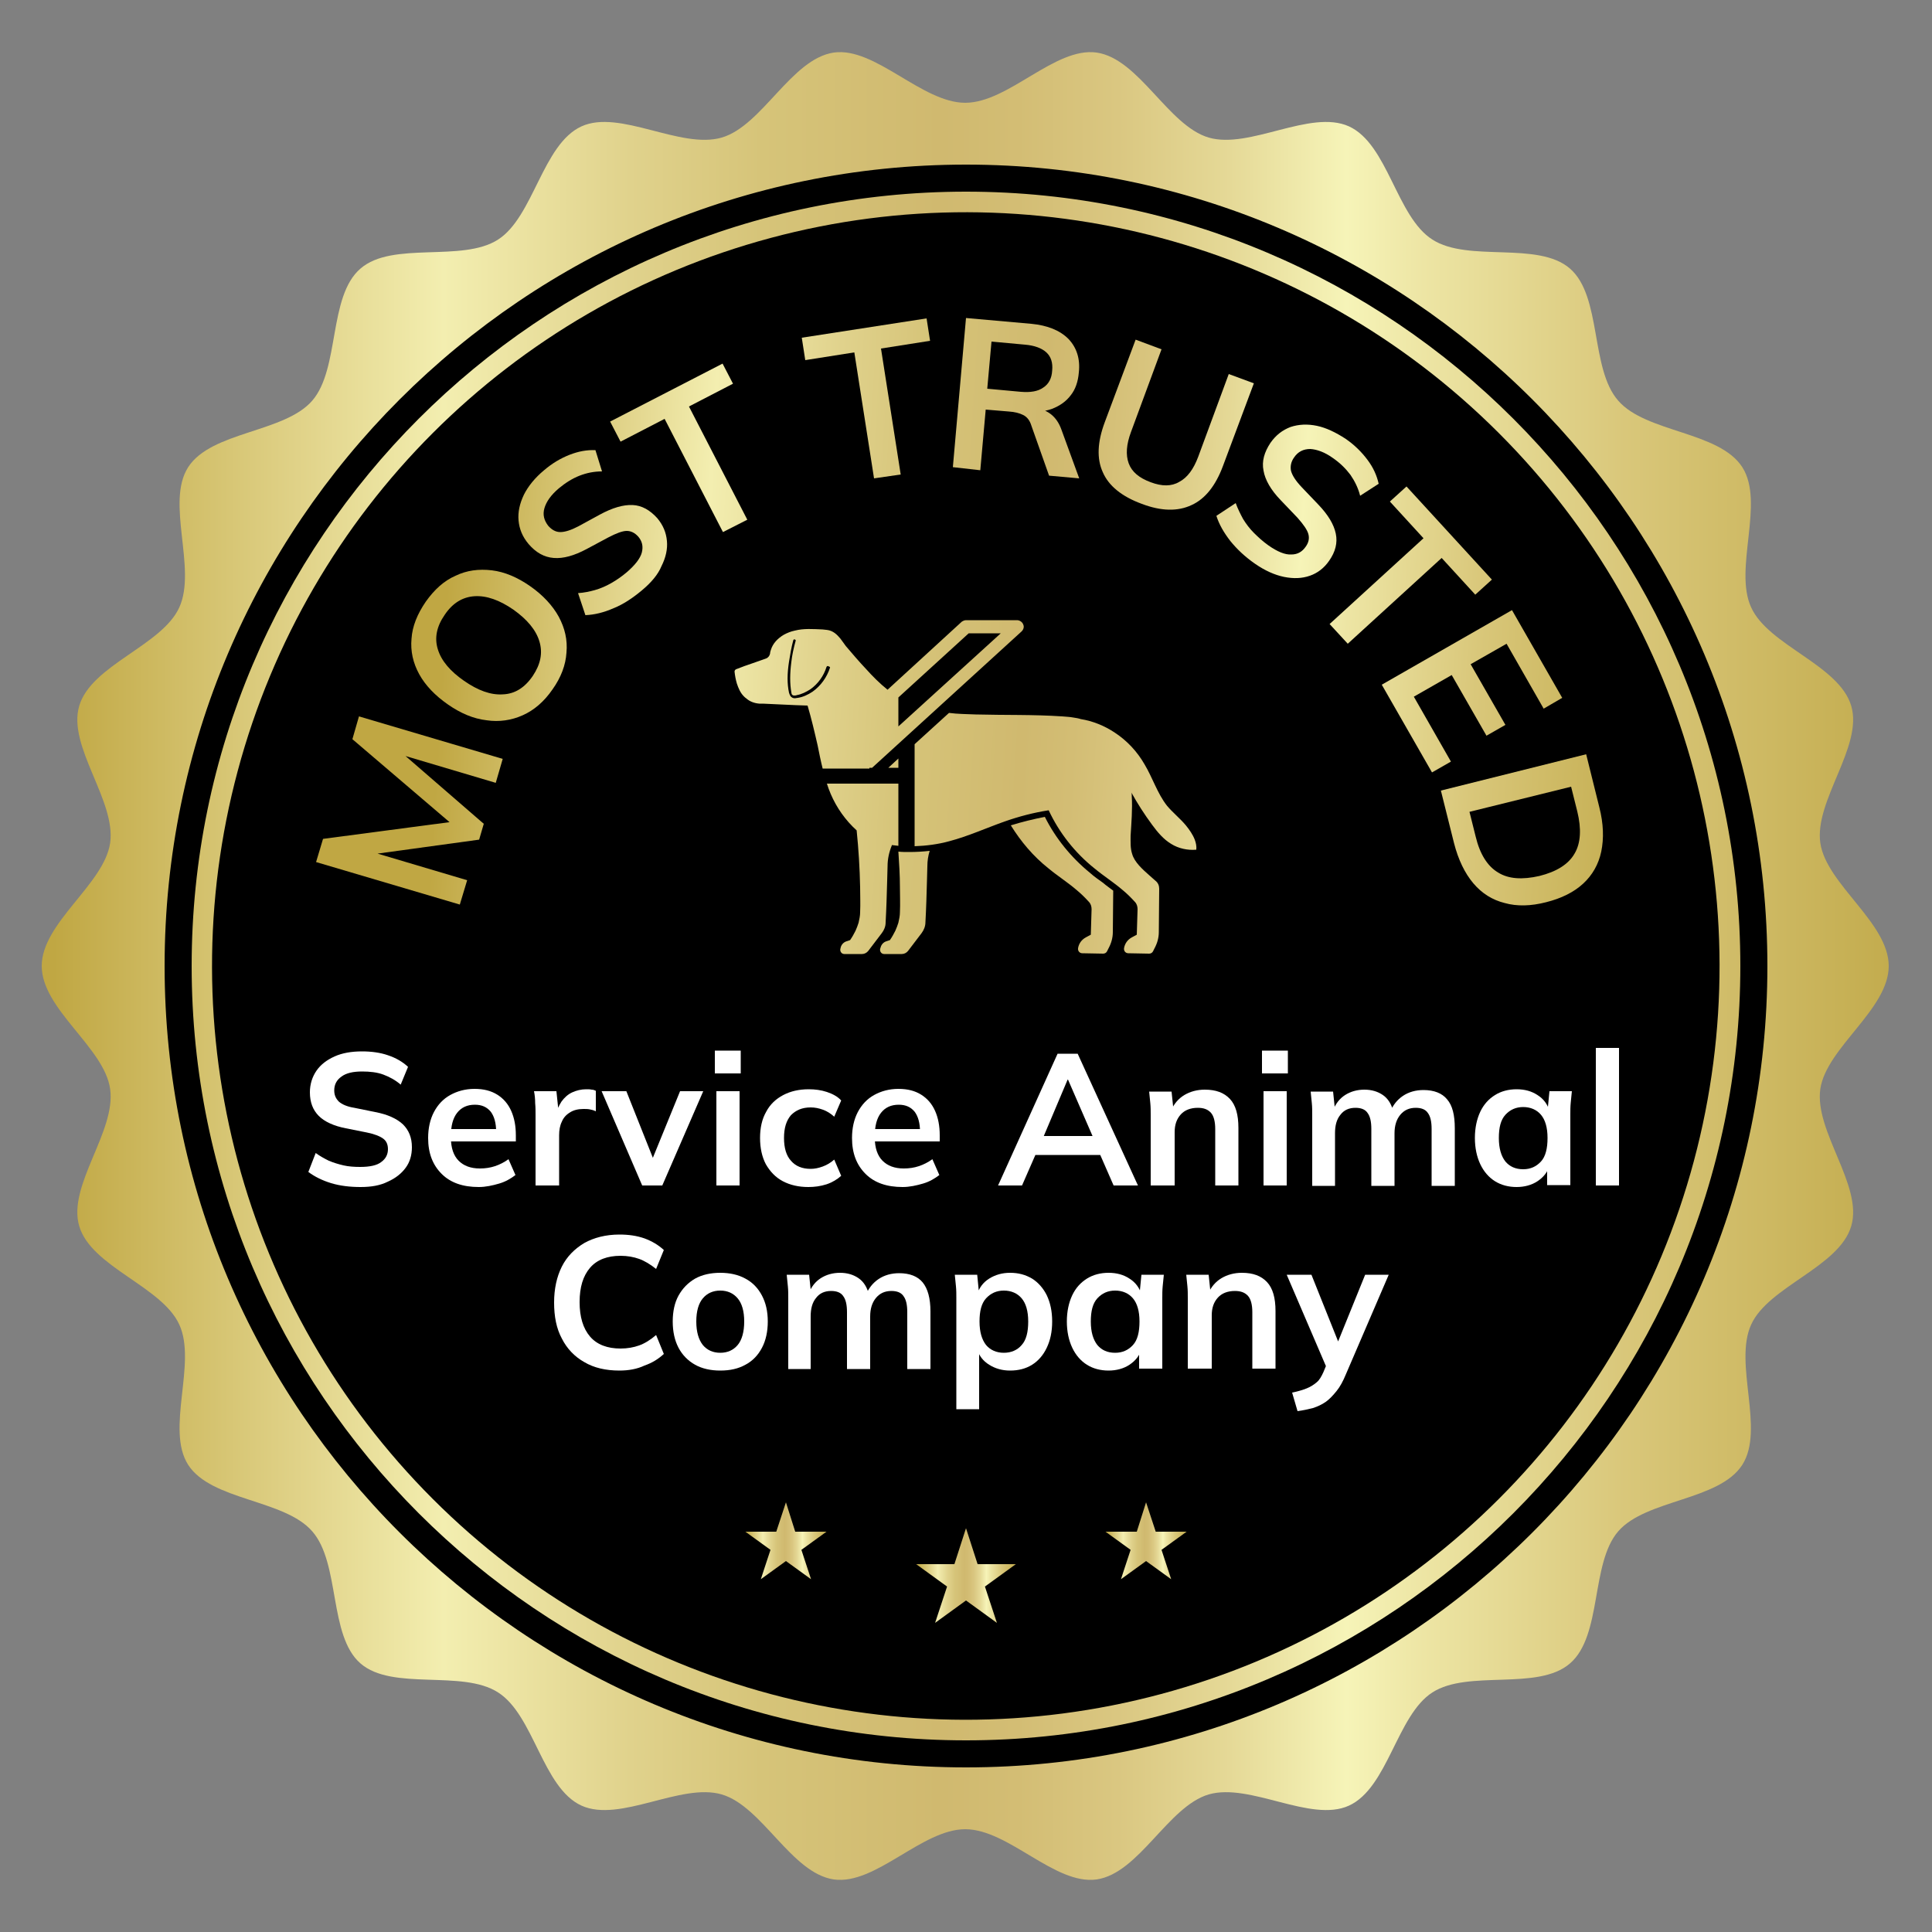 <?xml version="1.0" encoding="utf-8"?>
<!-- Generator: Adobe Illustrator 26.1.0, SVG Export Plug-In . SVG Version: 6.00 Build 0)  -->
<svg version="1.1" id="Layer_1" xmlns="http://www.w3.org/2000/svg" xmlns:xlink="http://www.w3.org/1999/xlink" x="0px" y="0px"
	 viewBox="0 0 500 500" style="enable-background:new 0 0 500 500;" xml:space="preserve">
<rect x="0" y="0" width="500" height="500" fill="#808080" stroke="none"/>
<g>
	<g>
		<linearGradient id="SVGID_1_" gradientUnits="userSpaceOnUse" x1="11.17" y1="250" x2="488.83" y2="250">
			<stop  offset="5.714290e-03" style="stop-color:#C0A743"/>
			<stop  offset="0.138" style="stop-color:#E0D288"/>
			<stop  offset="0.217" style="stop-color:#F3EEB0"/>
			<stop  offset="0.318" style="stop-color:#E0D28C"/>
			<stop  offset="0.389" style="stop-color:#D6C479"/>
			<stop  offset="0.486" style="stop-color:#D0B96F"/>
			<stop  offset="0.528" style="stop-color:#D3BD74"/>
			<stop  offset="0.582" style="stop-color:#DAC781"/>
			<stop  offset="0.643" style="stop-color:#E5D997"/>
			<stop  offset="0.706" style="stop-color:#F6F4B8"/>
			<stop  offset="0.748" style="stop-color:#EDE5A4"/>
			<stop  offset="0.857" style="stop-color:#D9C77A"/>
			<stop  offset="1" style="stop-color:#C3AC4E"/>
		</linearGradient>
		<path style="fill:url(#SVGID_1_);" d="M488.8,250c0,11.2-16.1,21.1-17.7,31.8c-1.6,11,11.1,25,8,35.5
			c-3.1,10.6-21.4,15.6-25.9,25.5c-4.6,10.1,3.6,27.1-2.3,36.3c-6,9.3-24.9,8.9-32.1,17.2c-7.2,8.3-4.1,27-12.5,34.2
			c-8.3,7.2-26.3,1.5-35.6,7.5c-9.2,5.9-11.5,24.7-21.6,29.3c-9.9,4.5-25.6-6-36.3-2.9c-10.5,3.1-18,20.4-29,22
			c-10.8,1.5-22.8-13-34-13c-11.2,0-23.2,14.5-34,13c-11-1.6-18.5-18.9-29-22c-10.6-3.1-26.3,7.4-36.3,2.9
			c-10.1-4.6-12.3-23.4-21.6-29.3c-9.3-6-27.3-0.3-35.6-7.5c-8.3-7.2-5.2-25.9-12.5-34.2c-7.2-8.3-26.1-7.9-32.1-17.2
			c-5.9-9.2,2.3-26.3-2.3-36.3c-4.5-9.9-22.8-14.9-25.9-25.5c-3.1-10.5,9.6-24.5,8-35.5c-1.5-10.7-17.7-20.6-17.7-31.8
			c0-11.2,16.1-21.1,17.7-31.8c1.6-11-11.1-25-8-35.5c3.1-10.6,21.4-15.6,25.9-25.5c4.6-10.1-3.6-27.1,2.3-36.3
			c6-9.3,24.9-8.9,32.1-17.2c7.2-8.3,4.1-27,12.5-34.2c8.3-7.2,26.3-1.5,35.6-7.5c9.2-5.9,11.5-24.7,21.6-29.3
			c9.9-4.5,25.6,6,36.3,2.9c10.5-3.1,18-20.4,29-22c10.7-1.5,22.8,13,34,13c11.2,0,23.2-14.5,34-13c11,1.6,18.5,18.9,29,22
			c10.6,3.1,26.3-7.4,36.3-2.9c10.1,4.6,12.3,23.4,21.6,29.3c9.3,6,27.3,0.3,35.6,7.5c8.3,7.2,5.2,25.9,12.5,34.2
			c7.2,8.3,26.1,7.9,32.1,17.2c5.9,9.2-2.3,26.3,2.3,36.3c4.5,9.9,22.8,14.9,25.9,25.5c3.1,10.5-9.6,24.5-8,35.5
			C472.7,228.9,488.8,238.8,488.8,250z"/>
	</g>
	<ellipse transform="matrix(0.707 -0.707 0.707 0.707 -103.554 250)" cx="250" cy="250" rx="195.1" ry="195.1"/>
</g>
<g>
	
		<linearGradient id="SVGID_00000014599830343218329900000007412450320232428160_" gradientUnits="userSpaceOnUse" x1="110.356" y1="210.048" x2="423.932" y2="229.23">
		<stop  offset="5.714290e-03" style="stop-color:#C0A743"/>
		<stop  offset="0.138" style="stop-color:#E0D288"/>
		<stop  offset="0.217" style="stop-color:#F3EEB0"/>
		<stop  offset="0.318" style="stop-color:#E0D28C"/>
		<stop  offset="0.389" style="stop-color:#D6C479"/>
		<stop  offset="0.486" style="stop-color:#D0B96F"/>
		<stop  offset="0.528" style="stop-color:#D3BD74"/>
		<stop  offset="0.582" style="stop-color:#DAC781"/>
		<stop  offset="0.643" style="stop-color:#E5D997"/>
		<stop  offset="0.706" style="stop-color:#F6F4B8"/>
		<stop  offset="0.748" style="stop-color:#EDE5A4"/>
		<stop  offset="0.857" style="stop-color:#D9C77A"/>
		<stop  offset="1" style="stop-color:#C3AC4E"/>
	</linearGradient>
	<path style="fill:url(#SVGID_00000014599830343218329900000007412450320232428160_);" d="M119,234.1l-37.2-11l1.8-6l34.8-4.6
		l-0.5,1.6l-26.7-22.8l1.7-5.9l37.2,11l-1.8,6.2l-27.6-8.2l0.6-1.9l23.9,20.7l-1.2,4.1l-31.3,4.3l0.6-2l27.6,8.2L119,234.1z"/>
	
		<linearGradient id="SVGID_00000025420765887949277030000005852782747546500240_" gradientUnits="userSpaceOnUse" x1="113.041" y1="166.167" x2="426.616" y2="185.348">
		<stop  offset="5.714290e-03" style="stop-color:#C0A743"/>
		<stop  offset="0.138" style="stop-color:#E0D288"/>
		<stop  offset="0.217" style="stop-color:#F3EEB0"/>
		<stop  offset="0.318" style="stop-color:#E0D28C"/>
		<stop  offset="0.389" style="stop-color:#D6C479"/>
		<stop  offset="0.486" style="stop-color:#D0B96F"/>
		<stop  offset="0.528" style="stop-color:#D3BD74"/>
		<stop  offset="0.582" style="stop-color:#DAC781"/>
		<stop  offset="0.643" style="stop-color:#E5D997"/>
		<stop  offset="0.706" style="stop-color:#F6F4B8"/>
		<stop  offset="0.748" style="stop-color:#EDE5A4"/>
		<stop  offset="0.857" style="stop-color:#D9C77A"/>
		<stop  offset="1" style="stop-color:#C3AC4E"/>
	</linearGradient>
	<path style="fill:url(#SVGID_00000025420765887949277030000005852782747546500240_);" d="M115.9,182.3c-3.3-2.3-5.8-4.9-7.4-7.8
		c-1.6-2.9-2.3-6-2-9.2c0.2-3.2,1.5-6.4,3.7-9.6c2.2-3.1,4.7-5.4,7.7-6.7c2.9-1.4,6-1.8,9.4-1.4c3.3,0.4,6.6,1.8,9.9,4.1
		c3.3,2.3,5.8,5,7.4,7.9c1.6,3,2.3,6,2,9.3c-0.2,3.2-1.4,6.4-3.6,9.5c-2.2,3.2-4.8,5.4-7.7,6.7c-2.9,1.3-6.1,1.8-9.4,1.3
		C122.5,186,119.2,184.6,115.9,182.3z M120.1,176.2c3.6,2.5,6.9,3.7,10,3.5c3.1-0.1,5.7-1.7,7.8-4.8c2-3,2.6-5.9,1.7-8.9
		c-0.9-3-3.2-5.7-6.7-8.2c-3.6-2.5-7-3.7-10.1-3.5c-3.1,0.2-5.7,1.8-7.7,4.8c-2.1,3-2.7,6-1.8,8.9
		C114.2,171,116.5,173.7,120.1,176.2z"/>
	
		<linearGradient id="SVGID_00000160169954508772591990000013212266457103763361_" gradientUnits="userSpaceOnUse" x1="114.907" y1="135.655" x2="428.483" y2="154.836">
		<stop  offset="5.714290e-03" style="stop-color:#C0A743"/>
		<stop  offset="0.138" style="stop-color:#E0D288"/>
		<stop  offset="0.217" style="stop-color:#F3EEB0"/>
		<stop  offset="0.318" style="stop-color:#E0D28C"/>
		<stop  offset="0.389" style="stop-color:#D6C479"/>
		<stop  offset="0.486" style="stop-color:#D0B96F"/>
		<stop  offset="0.528" style="stop-color:#D3BD74"/>
		<stop  offset="0.582" style="stop-color:#DAC781"/>
		<stop  offset="0.643" style="stop-color:#E5D997"/>
		<stop  offset="0.706" style="stop-color:#F6F4B8"/>
		<stop  offset="0.748" style="stop-color:#EDE5A4"/>
		<stop  offset="0.857" style="stop-color:#D9C77A"/>
		<stop  offset="1" style="stop-color:#C3AC4E"/>
	</linearGradient>
	<path style="fill:url(#SVGID_00000160169954508772591990000013212266457103763361_);" d="M166.1,152.8c-2.4,2-4.8,3.6-7.3,4.6
		c-2.5,1.1-4.9,1.7-7.3,1.8l-1.9-5.7c1.5-0.1,3-0.4,4.4-0.8c1.4-0.4,2.8-1,4.2-1.8c1.4-0.8,2.7-1.7,4-2.8c2.2-1.9,3.5-3.6,3.9-5.1
		c0.4-1.6,0.1-2.9-0.9-4.1c-0.9-1-1.9-1.5-3-1.5c-1.1,0-2.7,0.6-4.8,1.7l-5.6,3c-3.2,1.7-6,2.5-8.5,2.3c-2.5-0.2-4.6-1.4-6.5-3.6
		c-1.6-1.9-2.4-3.9-2.6-6.1c-0.2-2.2,0.3-4.4,1.4-6.7c1.1-2.2,2.9-4.4,5.2-6.3c2.1-1.8,4.3-3.1,6.6-4c2.3-0.9,4.5-1.3,6.7-1.2
		l1.7,5.5c-2.1,0-4,0.4-5.8,1.1c-1.8,0.7-3.6,1.8-5.4,3.3c-2,1.7-3.2,3.4-3.7,5.1c-0.5,1.7-0.1,3.2,1,4.6c0.9,1,1.9,1.6,3.1,1.6
		c1.2,0,2.8-0.5,4.7-1.5l5.5-3c3.3-1.8,6.1-2.6,8.5-2.5c2.4,0.1,4.5,1.3,6.4,3.4c1.5,1.8,2.3,3.7,2.5,5.9c0.2,2.1-0.3,4.3-1.4,6.5
		C170.3,148.7,168.5,150.8,166.1,152.8z"/>
	
		<linearGradient id="SVGID_00000111906586826853877940000007367684329814556305_" gradientUnits="userSpaceOnUse" x1="116.378" y1="111.606" x2="429.954" y2="130.787">
		<stop  offset="5.714290e-03" style="stop-color:#C0A743"/>
		<stop  offset="0.138" style="stop-color:#E0D288"/>
		<stop  offset="0.217" style="stop-color:#F3EEB0"/>
		<stop  offset="0.318" style="stop-color:#E0D28C"/>
		<stop  offset="0.389" style="stop-color:#D6C479"/>
		<stop  offset="0.486" style="stop-color:#D0B96F"/>
		<stop  offset="0.528" style="stop-color:#D3BD74"/>
		<stop  offset="0.582" style="stop-color:#DAC781"/>
		<stop  offset="0.643" style="stop-color:#E5D997"/>
		<stop  offset="0.706" style="stop-color:#F6F4B8"/>
		<stop  offset="0.748" style="stop-color:#EDE5A4"/>
		<stop  offset="0.857" style="stop-color:#D9C77A"/>
		<stop  offset="1" style="stop-color:#C3AC4E"/>
	</linearGradient>
	<path style="fill:url(#SVGID_00000111906586826853877940000007367684329814556305_);" d="M187.1,137.7L172,108.4l-11.4,5.9
		l-2.7-5.2l29.1-15l2.7,5.2l-11.4,5.9l15.1,29.3L187.1,137.7z"/>
	
		<linearGradient id="SVGID_00000024689134405139481430000013975474022586538117_" gradientUnits="userSpaceOnUse" x1="117.331" y1="96.029" x2="430.906" y2="115.211">
		<stop  offset="5.714290e-03" style="stop-color:#C0A743"/>
		<stop  offset="0.138" style="stop-color:#E0D288"/>
		<stop  offset="0.217" style="stop-color:#F3EEB0"/>
		<stop  offset="0.318" style="stop-color:#E0D28C"/>
		<stop  offset="0.389" style="stop-color:#D6C479"/>
		<stop  offset="0.486" style="stop-color:#D0B96F"/>
		<stop  offset="0.528" style="stop-color:#D3BD74"/>
		<stop  offset="0.582" style="stop-color:#DAC781"/>
		<stop  offset="0.643" style="stop-color:#E5D997"/>
		<stop  offset="0.706" style="stop-color:#F6F4B8"/>
		<stop  offset="0.748" style="stop-color:#EDE5A4"/>
		<stop  offset="0.857" style="stop-color:#D9C77A"/>
		<stop  offset="1" style="stop-color:#C3AC4E"/>
	</linearGradient>
	<path style="fill:url(#SVGID_00000024689134405139481430000013975474022586538117_);" d="M226.2,123.8l-5.1-32.6l-12.7,2l-0.9-5.8
		l32.3-5l0.9,5.8l-12.7,2l5.1,32.6L226.2,123.8z"/>
	
		<linearGradient id="SVGID_00000128447152586080419090000017082423940290170809_" gradientUnits="userSpaceOnUse" x1="117.456" y1="93.995" x2="431.031" y2="113.177">
		<stop  offset="5.714290e-03" style="stop-color:#C0A743"/>
		<stop  offset="0.138" style="stop-color:#E0D288"/>
		<stop  offset="0.217" style="stop-color:#F3EEB0"/>
		<stop  offset="0.318" style="stop-color:#E0D28C"/>
		<stop  offset="0.389" style="stop-color:#D6C479"/>
		<stop  offset="0.486" style="stop-color:#D0B96F"/>
		<stop  offset="0.528" style="stop-color:#D3BD74"/>
		<stop  offset="0.582" style="stop-color:#DAC781"/>
		<stop  offset="0.643" style="stop-color:#E5D997"/>
		<stop  offset="0.706" style="stop-color:#F6F4B8"/>
		<stop  offset="0.748" style="stop-color:#EDE5A4"/>
		<stop  offset="0.857" style="stop-color:#D9C77A"/>
		<stop  offset="1" style="stop-color:#C3AC4E"/>
	</linearGradient>
	<path style="fill:url(#SVGID_00000128447152586080419090000017082423940290170809_);" d="M246.6,120.9l3.4-38.6l16.9,1.5
		c4.2,0.4,7.4,1.7,9.6,3.9c2.1,2.2,3.1,5.1,2.7,8.7c-0.2,2.4-0.9,4.4-2.1,5.9c-1.2,1.6-2.8,2.7-4.8,3.5c-2,0.7-4.3,1-7,0.7l0.9-1
		l1.9,0.2c1.5,0.1,2.9,0.7,4,1.6c1.1,0.9,2,2.2,2.6,3.9l4.6,12.6l-7.8-0.7l-4.6-13c-0.4-1.3-1.1-2.2-2.1-2.7c-1-0.5-2.2-0.8-3.7-0.9
		l-6-0.5l-1.4,15.7L246.6,120.9z M255.5,100.6l8.7,0.8c2.5,0.2,4.4-0.1,5.8-1.1c1.4-0.9,2.2-2.4,2.3-4.4c0.2-2-0.3-3.6-1.5-4.7
		c-1.2-1.1-3.1-1.8-5.5-2l-8.7-0.8L255.5,100.6z"/>
	
		<linearGradient id="SVGID_00000168810257349843754790000008852844550883470224_" gradientUnits="userSpaceOnUse" x1="117.163" y1="98.785" x2="430.738" y2="117.966">
		<stop  offset="5.714290e-03" style="stop-color:#C0A743"/>
		<stop  offset="0.138" style="stop-color:#E0D288"/>
		<stop  offset="0.217" style="stop-color:#F3EEB0"/>
		<stop  offset="0.318" style="stop-color:#E0D28C"/>
		<stop  offset="0.389" style="stop-color:#D6C479"/>
		<stop  offset="0.486" style="stop-color:#D0B96F"/>
		<stop  offset="0.528" style="stop-color:#D3BD74"/>
		<stop  offset="0.582" style="stop-color:#DAC781"/>
		<stop  offset="0.643" style="stop-color:#E5D997"/>
		<stop  offset="0.706" style="stop-color:#F6F4B8"/>
		<stop  offset="0.748" style="stop-color:#EDE5A4"/>
		<stop  offset="0.857" style="stop-color:#D9C77A"/>
		<stop  offset="1" style="stop-color:#C3AC4E"/>
	</linearGradient>
	<path style="fill:url(#SVGID_00000168810257349843754790000008852844550883470224_);" d="M295.5,130.4c-5.2-1.9-8.6-4.7-10.1-8.2
		c-1.6-3.5-1.4-7.8,0.5-12.9l8-21.4l6.7,2.5l-7.9,21.4c-1.2,3.2-1.4,5.9-0.6,8.1s2.7,3.8,5.7,4.9c2.9,1.1,5.4,1.1,7.4-0.1
		c2.1-1.1,3.7-3.3,4.9-6.5l7.9-21.4l6.5,2.4l-8,21.4c-1.9,5.1-4.6,8.5-8.1,10.1C304.8,132.4,300.5,132.3,295.5,130.4z"/>
	
		<linearGradient id="SVGID_00000174584495106631687840000015077368897433265550_" gradientUnits="userSpaceOnUse" x1="116.092" y1="116.279" x2="429.668" y2="135.46">
		<stop  offset="5.714290e-03" style="stop-color:#C0A743"/>
		<stop  offset="0.138" style="stop-color:#E0D288"/>
		<stop  offset="0.217" style="stop-color:#F3EEB0"/>
		<stop  offset="0.318" style="stop-color:#E0D28C"/>
		<stop  offset="0.389" style="stop-color:#D6C479"/>
		<stop  offset="0.486" style="stop-color:#D0B96F"/>
		<stop  offset="0.528" style="stop-color:#D3BD74"/>
		<stop  offset="0.582" style="stop-color:#DAC781"/>
		<stop  offset="0.643" style="stop-color:#E5D997"/>
		<stop  offset="0.706" style="stop-color:#F6F4B8"/>
		<stop  offset="0.748" style="stop-color:#EDE5A4"/>
		<stop  offset="0.857" style="stop-color:#D9C77A"/>
		<stop  offset="1" style="stop-color:#C3AC4E"/>
	</linearGradient>
	<path style="fill:url(#SVGID_00000174584495106631687840000015077368897433265550_);" d="M324.8,145.9c-2.6-1.8-4.7-3.8-6.4-5.9
		c-1.7-2.2-2.9-4.3-3.6-6.5l5-3.3c0.5,1.4,1.2,2.8,1.9,4.1c0.8,1.3,1.7,2.5,2.8,3.6c1.1,1.1,2.3,2.2,3.7,3.2c2.4,1.7,4.4,2.5,6,2.4
		c1.6,0,2.8-0.7,3.7-2c0.8-1.1,1-2.2,0.7-3.3s-1.3-2.5-2.8-4.2l-4.4-4.6c-2.5-2.6-4-5.2-4.4-7.6c-0.5-2.4,0.2-4.8,1.8-7.2
		c1.4-2,3.1-3.3,5.2-4.1c2.1-0.7,4.4-0.8,6.8-0.3s4.9,1.7,7.5,3.4c2.3,1.6,4.1,3.4,5.6,5.4c1.5,2,2.4,4,2.9,6.2l-4.8,3.1
		c-0.5-2-1.4-3.8-2.5-5.4c-1.2-1.6-2.7-3.1-4.6-4.4c-2.1-1.5-4.1-2.2-5.8-2.3c-1.8,0-3.2,0.7-4.2,2.2c-0.8,1.1-1,2.3-0.8,3.4
		c0.3,1.2,1.2,2.6,2.7,4.2l4.3,4.5c2.6,2.7,4.1,5.2,4.6,7.6c0.5,2.4-0.1,4.7-1.7,7c-1.3,1.9-3,3.2-5,3.9c-2,0.7-4.2,0.8-6.7,0.3
		C329.9,148.8,327.4,147.7,324.8,145.9z"/>
	
		<linearGradient id="SVGID_00000065790460304175427920000013463514306018446778_" gradientUnits="userSpaceOnUse" x1="115.156" y1="131.583" x2="428.731" y2="150.765">
		<stop  offset="5.714290e-03" style="stop-color:#C0A743"/>
		<stop  offset="0.138" style="stop-color:#E0D288"/>
		<stop  offset="0.217" style="stop-color:#F3EEB0"/>
		<stop  offset="0.318" style="stop-color:#E0D28C"/>
		<stop  offset="0.389" style="stop-color:#D6C479"/>
		<stop  offset="0.486" style="stop-color:#D0B96F"/>
		<stop  offset="0.528" style="stop-color:#D3BD74"/>
		<stop  offset="0.582" style="stop-color:#DAC781"/>
		<stop  offset="0.643" style="stop-color:#E5D997"/>
		<stop  offset="0.706" style="stop-color:#F6F4B8"/>
		<stop  offset="0.748" style="stop-color:#EDE5A4"/>
		<stop  offset="0.857" style="stop-color:#D9C77A"/>
		<stop  offset="1" style="stop-color:#C3AC4E"/>
	</linearGradient>
	<path style="fill:url(#SVGID_00000065790460304175427920000013463514306018446778_);" d="M344.1,161.5l24.3-22.2l-8.7-9.5l4.3-3.9
		l22.1,24.1l-4.3,3.9l-8.7-9.5l-24.3,22.2L344.1,161.5z"/>
	
		<linearGradient id="SVGID_00000094584460715121461740000000680871336935023507_" gradientUnits="userSpaceOnUse" x1="113.265" y1="162.504" x2="426.84" y2="181.685">
		<stop  offset="5.714290e-03" style="stop-color:#C0A743"/>
		<stop  offset="0.138" style="stop-color:#E0D288"/>
		<stop  offset="0.217" style="stop-color:#F3EEB0"/>
		<stop  offset="0.318" style="stop-color:#E0D28C"/>
		<stop  offset="0.389" style="stop-color:#D6C479"/>
		<stop  offset="0.486" style="stop-color:#D0B96F"/>
		<stop  offset="0.528" style="stop-color:#D3BD74"/>
		<stop  offset="0.582" style="stop-color:#DAC781"/>
		<stop  offset="0.643" style="stop-color:#E5D997"/>
		<stop  offset="0.706" style="stop-color:#F6F4B8"/>
		<stop  offset="0.748" style="stop-color:#EDE5A4"/>
		<stop  offset="0.857" style="stop-color:#D9C77A"/>
		<stop  offset="1" style="stop-color:#C3AC4E"/>
	</linearGradient>
	<path style="fill:url(#SVGID_00000094584460715121461740000000680871336935023507_);" d="M357.6,177.2l33.7-19.3l13,22.7l-4.8,2.8
		l-9.6-16.8l-9.3,5.3l9,15.7l-4.9,2.8l-9-15.7l-9.8,5.6l9.6,16.8l-4.9,2.8L357.6,177.2z"/>
	
		<linearGradient id="SVGID_00000127750033614931108740000006911263956812696745_" gradientUnits="userSpaceOnUse" x1="111.154" y1="197.011" x2="424.729" y2="216.193">
		<stop  offset="5.714290e-03" style="stop-color:#C0A743"/>
		<stop  offset="0.138" style="stop-color:#E0D288"/>
		<stop  offset="0.217" style="stop-color:#F3EEB0"/>
		<stop  offset="0.318" style="stop-color:#E0D28C"/>
		<stop  offset="0.389" style="stop-color:#D6C479"/>
		<stop  offset="0.486" style="stop-color:#D0B96F"/>
		<stop  offset="0.528" style="stop-color:#D3BD74"/>
		<stop  offset="0.582" style="stop-color:#DAC781"/>
		<stop  offset="0.643" style="stop-color:#E5D997"/>
		<stop  offset="0.706" style="stop-color:#F6F4B8"/>
		<stop  offset="0.748" style="stop-color:#EDE5A4"/>
		<stop  offset="0.857" style="stop-color:#D9C77A"/>
		<stop  offset="1" style="stop-color:#C3AC4E"/>
	</linearGradient>
	<path style="fill:url(#SVGID_00000127750033614931108740000006911263956812696745_);" d="M372.9,204.6l37.6-9.4l3.4,13.7
		c1.1,4.3,1.2,8.1,0.5,11.5c-0.7,3.3-2.3,6.1-4.7,8.3c-2.4,2.2-5.6,3.8-9.6,4.8c-3.9,1-7.5,1.1-10.7,0.2c-3.2-0.8-5.9-2.5-8.1-5.1
		c-2.2-2.6-3.9-6.1-5-10.4L372.9,204.6z M380.3,210.1l1.6,6.4c1.1,4.6,3.1,7.7,5.8,9.3c2.7,1.7,6.3,1.9,10.7,0.9
		c4.4-1.1,7.5-3,9.1-5.8c1.6-2.7,1.8-6.4,0.7-10.9l-1.6-6.4L380.3,210.1z"/>
</g>
<g>
	
		<linearGradient id="SVGID_00000048502302910011890530000014102589525850707337_" gradientUnits="userSpaceOnUse" x1="109.388" y1="225.877" x2="422.964" y2="245.059">
		<stop  offset="5.714290e-03" style="stop-color:#C0A743"/>
		<stop  offset="0.138" style="stop-color:#E0D288"/>
		<stop  offset="0.217" style="stop-color:#F3EEB0"/>
		<stop  offset="0.318" style="stop-color:#E0D28C"/>
		<stop  offset="0.389" style="stop-color:#D6C479"/>
		<stop  offset="0.486" style="stop-color:#D0B96F"/>
		<stop  offset="0.528" style="stop-color:#D3BD74"/>
		<stop  offset="0.582" style="stop-color:#DAC781"/>
		<stop  offset="0.643" style="stop-color:#E5D997"/>
		<stop  offset="0.706" style="stop-color:#F6F4B8"/>
		<stop  offset="0.748" style="stop-color:#EDE5A4"/>
		<stop  offset="0.857" style="stop-color:#D9C77A"/>
		<stop  offset="1" style="stop-color:#C3AC4E"/>
	</linearGradient>
	<path style="fill:url(#SVGID_00000048502302910011890530000014102589525850707337_);" d="M232.5,220.4c0.2,3.1,0.4,6.1,0.4,9.2
		c0,2.2,0.1,4.3,0,6.5c0,0.9-0.2,1.8-0.4,2.7c-0.2,0.7-0.5,1.4-0.8,2.1c-0.4,0.8-0.9,1.7-1.4,2.4l-0.9,0.3c-0.7,0.2-1.3,0.8-1.5,1.6
		l-0.1,0.3c-0.2,0.7,0.3,1.4,1,1.4h4.6c0.6,0,1.2-0.3,1.6-0.8l3.5-4.6c0.6-0.8,1-1.8,1-2.8c0.2-3.6,0.3-7.2,0.4-10.8
		c0-1.2,0.1-2.5,0.1-3.7c0-1.4,0.2-2.7,0.6-4c-1.8,0.2-3.5,0.3-5.3,0.3C234.3,220.5,233.4,220.5,232.5,220.4z"/>
	
		<linearGradient id="SVGID_00000080188471365192219940000013287537256130760364_" gradientUnits="userSpaceOnUse" x1="110.635" y1="205.501" x2="424.21" y2="224.683">
		<stop  offset="5.714290e-03" style="stop-color:#C0A743"/>
		<stop  offset="0.138" style="stop-color:#E0D288"/>
		<stop  offset="0.217" style="stop-color:#F3EEB0"/>
		<stop  offset="0.318" style="stop-color:#E0D28C"/>
		<stop  offset="0.389" style="stop-color:#D6C479"/>
		<stop  offset="0.486" style="stop-color:#D0B96F"/>
		<stop  offset="0.528" style="stop-color:#D3BD74"/>
		<stop  offset="0.582" style="stop-color:#DAC781"/>
		<stop  offset="0.643" style="stop-color:#E5D997"/>
		<stop  offset="0.706" style="stop-color:#F6F4B8"/>
		<stop  offset="0.748" style="stop-color:#EDE5A4"/>
		<stop  offset="0.857" style="stop-color:#D9C77A"/>
		<stop  offset="1" style="stop-color:#C3AC4E"/>
	</linearGradient>
	<path style="fill:url(#SVGID_00000080188471365192219940000013287537256130760364_);" d="M309.2,217.3c-0.5-1.3-1.4-2.6-2.3-3.7
		c-1.5-1.8-3.4-3.3-4.9-5.1c-2.5-3.2-3.7-7.2-5.8-10.7c-1.9-3.3-4.5-6.1-7.7-8.2c-2.7-1.8-5.7-3-8.8-3.5l0,0
		c-0.6-0.2-1.2-0.3-1.9-0.4c-1-0.2-2-0.2-2.9-0.3c-7.4-0.5-14.9-0.3-22.4-0.5c-2.3-0.1-4.6-0.1-6.9-0.4l-8.9,8.1V219
		c3-0.1,6.1-0.5,9-1.3c4.9-1.3,9.5-3.4,14.3-5.1c3.7-1.3,7.5-2.3,11.4-2.9c2.7,5.8,6.8,11,11.8,15c2.4,2,5.1,3.7,7.4,5.7
		c1.1,0.9,2.2,2,3.1,3c0.5,0.5,0.7,1.2,0.7,1.9l-0.2,6.6l-1.3,0.7c-1.1,0.6-1.8,1.6-2,2.8v0c-0.1,0.7,0.4,1.3,1.1,1.3l5.4,0.1
		c0.4,0,0.8-0.2,1-0.6l0.4-0.8c0.7-1.3,1.1-2.7,1.1-4.2L300,230c0-0.8-0.3-1.5-0.9-2c-0.6-0.5-1.1-1-1.7-1.5
		c-0.9-0.8-1.8-1.6-2.6-2.5s-1.5-1.9-1.8-3c-0.5-1.5-0.4-3.1-0.4-4.7c0.2-3.4,0.5-6.8,0.3-10.2c0-0.3,0-0.7-0.1-1
		c1.6,2.9,3.4,5.7,5.4,8.4c1.4,1.9,2.9,3.7,4.9,4.9c1.9,1.2,4.3,1.7,6.5,1.5C309.7,219,309.5,218.1,309.2,217.3z"/>
	
		<linearGradient id="SVGID_00000016756456277883275340000016683954273992578970_" gradientUnits="userSpaceOnUse" x1="112.688" y1="171.933" x2="426.263" y2="191.115">
		<stop  offset="5.714290e-03" style="stop-color:#C0A743"/>
		<stop  offset="0.138" style="stop-color:#E0D288"/>
		<stop  offset="0.217" style="stop-color:#F3EEB0"/>
		<stop  offset="0.318" style="stop-color:#E0D28C"/>
		<stop  offset="0.389" style="stop-color:#D6C479"/>
		<stop  offset="0.486" style="stop-color:#D0B96F"/>
		<stop  offset="0.528" style="stop-color:#D3BD74"/>
		<stop  offset="0.582" style="stop-color:#DAC781"/>
		<stop  offset="0.643" style="stop-color:#E5D997"/>
		<stop  offset="0.706" style="stop-color:#F6F4B8"/>
		<stop  offset="0.748" style="stop-color:#EDE5A4"/>
		<stop  offset="0.857" style="stop-color:#D9C77A"/>
		<stop  offset="1" style="stop-color:#C3AC4E"/>
	</linearGradient>
	<path style="fill:url(#SVGID_00000016756456277883275340000016683954273992578970_);" d="M225,198.7h0.7l38.7-35.3
		c0.5-0.5,0.7-1.2,0.4-1.8c-0.2-0.6-0.9-1.1-1.6-1.1h-13.2c-0.4,0-0.8,0.2-1.1,0.4l-19.2,17.6c-2-1.6-3.9-3.5-5.6-5.4
		c-1.8-1.9-3.5-3.9-5.2-5.9c-0.3-0.4-0.5-0.7-0.8-1.1c-0.4-0.6-0.8-1.1-1.3-1.6c-0.5-0.5-1-0.9-1.7-1.2c-0.7-0.3-1.4-0.3-2.2-0.4
		c-2.4-0.1-4.9-0.3-7.2,0.3c-1,0.2-2,0.6-2.9,1.1c-1.5,0.9-2.8,2.2-3.3,3.9c-0.1,0.3-0.2,0.6-0.2,0.9c-0.1,0.6-0.5,1.1-1,1.3
		c-1.1,0.4-2.3,0.8-3.4,1.2c-1.5,0.5-2.9,1-4.4,1.6c-0.2,0.1-0.4,0.3-0.4,0.6c0.1,1,0.3,2.1,0.6,3.1c0.4,1.2,0.9,2.4,1.8,3.3
		c0.2,0.2,0.4,0.4,0.7,0.6c0.9,0.8,2.1,1.2,3.3,1.3c0.3,0,0.6,0,0.9,0c2.8,0.1,7.7,0.4,11.6,0.5c1,3.4,1.8,6.8,2.6,10.3
		c0.4,2,0.8,4,1.3,6h7.9H225z M250.7,163.9h8.3L232.5,188v-7.5c0,0,0,0,0,0L250.7,163.9z M214.8,172.8c-0.8,2.5-2.4,4.7-4.5,6.2
		c-1.2,0.8-2.5,1.4-3.8,1.6c-0.2,0-0.5,0.1-0.7,0.1c-0.1,0-0.1,0-0.2,0c-0.4,0-0.7-0.2-1-0.5c-0.2-0.3-0.3-0.6-0.4-0.9
		c-0.5-2.3-0.5-4.9,0-8.1c0.3-1.8,0.6-3.7,1.1-5.5c0.1-0.2,0.2-0.3,0.4-0.2c0.2,0.1,0.3,0.2,0.2,0.4c-0.5,1.8-0.9,3.6-1.1,5.4
		c-0.4,3.1-0.4,5.6,0,7.9c0,0.2,0.1,0.5,0.2,0.6c0.1,0.1,0.3,0.2,0.5,0.2c0.2,0,0.5,0,0.7-0.1c1.2-0.2,2.4-0.8,3.5-1.5
		c2-1.4,3.5-3.5,4.2-5.8c0.1-0.2,0.3-0.3,0.4-0.2C214.7,172.5,214.9,172.7,214.8,172.8z"/>
	
		<linearGradient id="SVGID_00000057127282822025431150000016225395511214206122_" gradientUnits="userSpaceOnUse" x1="109.883" y1="217.786" x2="423.459" y2="236.968">
		<stop  offset="5.714290e-03" style="stop-color:#C0A743"/>
		<stop  offset="0.138" style="stop-color:#E0D288"/>
		<stop  offset="0.217" style="stop-color:#F3EEB0"/>
		<stop  offset="0.318" style="stop-color:#E0D28C"/>
		<stop  offset="0.389" style="stop-color:#D6C479"/>
		<stop  offset="0.486" style="stop-color:#D0B96F"/>
		<stop  offset="0.528" style="stop-color:#D3BD74"/>
		<stop  offset="0.582" style="stop-color:#DAC781"/>
		<stop  offset="0.643" style="stop-color:#E5D997"/>
		<stop  offset="0.706" style="stop-color:#F6F4B8"/>
		<stop  offset="0.748" style="stop-color:#EDE5A4"/>
		<stop  offset="0.857" style="stop-color:#D9C77A"/>
		<stop  offset="1" style="stop-color:#C3AC4E"/>
	</linearGradient>
	<path style="fill:url(#SVGID_00000057127282822025431150000016225395511214206122_);" d="M229.2,238.7c0.2-3.6,0.3-7.2,0.4-10.8
		c0-1.2,0.1-2.5,0.1-3.7c0-1.9,0.4-3.7,1.1-5.4c0,0,0,0,0-0.1c0.6,0.1,1.1,0.1,1.7,0.2v-16.1H214c0.3,0.9,0.6,1.8,1,2.7
		c1.5,3.5,3.8,6.8,6.7,9.4c0.5,4.9,0.8,9.8,0.9,14.7c0,2.2,0.1,4.3,0,6.5c0,0.9-0.2,1.8-0.4,2.7c-0.2,0.7-0.5,1.4-0.8,2.1
		c-0.4,0.8-0.9,1.7-1.4,2.4l-0.9,0.3c-0.7,0.2-1.3,0.8-1.5,1.5l-0.1,0.4c-0.2,0.7,0.3,1.4,1,1.4h4.6c0.6,0,1.2-0.3,1.6-0.8l3.5-4.6
		C228.8,240.7,229.2,239.8,229.2,238.7z"/>
	
		<linearGradient id="SVGID_00000062892253002496352980000005556808395706605487_" gradientUnits="userSpaceOnUse" x1="111.571" y1="190.198" x2="425.146" y2="209.379">
		<stop  offset="5.714290e-03" style="stop-color:#C0A743"/>
		<stop  offset="0.138" style="stop-color:#E0D288"/>
		<stop  offset="0.217" style="stop-color:#F3EEB0"/>
		<stop  offset="0.318" style="stop-color:#E0D28C"/>
		<stop  offset="0.389" style="stop-color:#D6C479"/>
		<stop  offset="0.486" style="stop-color:#D0B96F"/>
		<stop  offset="0.528" style="stop-color:#D3BD74"/>
		<stop  offset="0.582" style="stop-color:#DAC781"/>
		<stop  offset="0.643" style="stop-color:#E5D997"/>
		<stop  offset="0.706" style="stop-color:#F6F4B8"/>
		<stop  offset="0.748" style="stop-color:#EDE5A4"/>
		<stop  offset="0.857" style="stop-color:#D9C77A"/>
		<stop  offset="1" style="stop-color:#C3AC4E"/>
	</linearGradient>
	<polygon style="fill:url(#SVGID_00000062892253002496352980000005556808395706605487_);" points="232.5,196.3 229.9,198.7 
		232.5,198.7 	"/>
	
		<linearGradient id="SVGID_00000038401100916080577500000000690720211232200615_" gradientUnits="userSpaceOnUse" x1="109.809" y1="219.004" x2="423.384" y2="238.185">
		<stop  offset="5.714290e-03" style="stop-color:#C0A743"/>
		<stop  offset="0.138" style="stop-color:#E0D288"/>
		<stop  offset="0.217" style="stop-color:#F3EEB0"/>
		<stop  offset="0.318" style="stop-color:#E0D28C"/>
		<stop  offset="0.389" style="stop-color:#D6C479"/>
		<stop  offset="0.486" style="stop-color:#D0B96F"/>
		<stop  offset="0.528" style="stop-color:#D3BD74"/>
		<stop  offset="0.582" style="stop-color:#DAC781"/>
		<stop  offset="0.643" style="stop-color:#E5D997"/>
		<stop  offset="0.706" style="stop-color:#F6F4B8"/>
		<stop  offset="0.748" style="stop-color:#EDE5A4"/>
		<stop  offset="0.857" style="stop-color:#D9C77A"/>
		<stop  offset="1" style="stop-color:#C3AC4E"/>
	</linearGradient>
	<path style="fill:url(#SVGID_00000038401100916080577500000000690720211232200615_);" d="M282.1,225.9c-4.8-3.9-8.9-8.9-11.7-14.5
		c-3,0.6-5.9,1.3-8.8,2.2c2.6,4.2,5.8,8,9.7,11.1c2.4,2,5.1,3.7,7.4,5.7c1.1,0.9,2.2,2,3.1,3c0.5,0.5,0.7,1.2,0.7,1.9l-0.2,6.6
		l-1.3,0.7c-1.1,0.6-1.8,1.6-2,2.8v0c-0.1,0.7,0.4,1.3,1.1,1.3l5.4,0.1c0.4,0,0.8-0.2,1-0.6l0.4-0.8c0.7-1.3,1.1-2.7,1.1-4.2
		l0.1-10.7c-0.9-0.7-1.8-1.3-2.6-2C284.4,227.7,283.2,226.9,282.1,225.9z"/>
</g>
<g>
	<path style="fill:#FFFFFF;" d="M93.3,307.2c-2.7,0-5.3-0.3-7.6-1c-2.3-0.7-4.3-1.7-5.9-2.9l1.9-4.9c1.1,0.8,2.2,1.4,3.4,2
		c1.2,0.5,2.5,0.9,3.8,1.2s2.8,0.4,4.3,0.4c2.5,0,4.4-0.4,5.5-1.3c1.1-0.8,1.7-1.9,1.7-3.3c0-1.2-0.4-2.1-1.2-2.7
		c-0.8-0.6-2.2-1.2-4.2-1.6l-5.5-1.1c-3.1-0.6-5.5-1.7-7-3.2c-1.5-1.5-2.3-3.5-2.3-6.1c0-2.1,0.6-4,1.7-5.6c1.1-1.6,2.7-2.8,4.7-3.7
		c2-0.9,4.4-1.3,7.1-1.3c2.4,0,4.7,0.3,6.7,1c2.1,0.7,3.8,1.7,5.2,3l-1.9,4.6c-1.4-1.2-2.9-2-4.5-2.6c-1.6-0.6-3.5-0.8-5.5-0.8
		c-2.3,0-4.1,0.4-5.3,1.3c-1.3,0.9-1.9,2.1-1.9,3.6c0,1.2,0.4,2.1,1.2,2.9c0.8,0.7,2.1,1.3,4,1.6l5.4,1.1c3.2,0.6,5.6,1.7,7.2,3.2
		c1.5,1.5,2.3,3.4,2.3,5.9c0,2-0.5,3.8-1.6,5.3c-1.1,1.5-2.6,2.7-4.6,3.6C98.4,306.8,96.1,307.2,93.3,307.2z"/>
	<path style="fill:#FFFFFF;" d="M123.9,307.2c-4.1,0-7.3-1.1-9.6-3.4c-2.3-2.3-3.5-5.3-3.5-9.3c0-2.5,0.5-4.8,1.5-6.7
		c1-1.9,2.4-3.4,4.2-4.4s3.9-1.6,6.3-1.6c2.4,0,4.3,0.5,5.9,1.5c1.6,1,2.8,2.4,3.6,4.2c0.8,1.8,1.2,3.9,1.2,6.3v1.6h-17.8v-3.2h13.5
		l-0.8,0.7c0-2.3-0.5-4-1.4-5.2c-1-1.2-2.3-1.8-4.1-1.8c-2,0-3.5,0.7-4.6,2.1c-1.1,1.4-1.6,3.4-1.6,5.9v0.6c0,2.6,0.7,4.6,2,5.9
		c1.3,1.3,3.1,2,5.5,2c1.4,0,2.7-0.2,3.9-0.6c1.2-0.4,2.4-1,3.5-1.8l1.8,4.1c-1.2,0.9-2.5,1.7-4.2,2.2S125.7,307.2,123.9,307.2z"/>
	<path style="fill:#FFFFFF;" d="M138.6,306.8v-18.2c0-1,0-2.1-0.1-3.1c0-1.1-0.1-2.1-0.3-3.1h5.8l0.7,6.7h-1c0.3-1.6,0.9-2.9,1.6-4
		c0.8-1.1,1.7-1.9,2.8-2.4c1.1-0.5,2.3-0.8,3.6-0.8c0.6,0,1,0,1.4,0.1c0.4,0,0.7,0.1,1.1,0.3l0,5.3c-0.6-0.3-1.1-0.4-1.6-0.5
		s-1-0.1-1.6-0.1c-1.4,0-2.6,0.3-3.5,0.9c-1,0.6-1.7,1.4-2.1,2.4c-0.5,1-0.7,2.2-0.7,3.5v13H138.6z"/>
	<path style="fill:#FFFFFF;" d="M166.2,306.8l-10.5-24.4h6.4l7.6,19.1h-1.5l7.8-19.1h6l-10.6,24.4H166.2z"/>
	<path style="fill:#FFFFFF;" d="M185,277.8v-5.9h6.7v5.9H185z M185.4,306.8v-24.4h6v24.4H185.4z"/>
	<path style="fill:#FFFFFF;" d="M209.2,307.2c-2.5,0-4.7-0.5-6.6-1.5c-1.9-1-3.3-2.5-4.4-4.4c-1-1.9-1.5-4.2-1.5-6.8
		s0.5-4.9,1.6-6.8c1-1.9,2.5-3.3,4.4-4.3c1.9-1,4.1-1.5,6.6-1.5c1.6,0,3.2,0.2,4.7,0.7c1.5,0.5,2.8,1.2,3.7,2.2l-1.8,4.2
		c-0.9-0.8-1.8-1.4-2.9-1.8c-1.1-0.4-2.1-0.6-3.2-0.6c-2.2,0-3.8,0.7-5.1,2c-1.2,1.4-1.8,3.3-1.8,5.9c0,2.6,0.6,4.6,1.8,5.9
		c1.2,1.4,2.9,2.1,5.1,2.1c1,0,2-0.2,3.1-0.6c1.1-0.4,2.1-1,3-1.8l1.8,4.2c-1,0.9-2.3,1.7-3.8,2.2
		C212.3,307,210.8,307.2,209.2,307.2z"/>
	<path style="fill:#FFFFFF;" d="M233.6,307.2c-4.1,0-7.3-1.1-9.6-3.4c-2.3-2.3-3.5-5.3-3.5-9.3c0-2.5,0.5-4.8,1.5-6.7
		c1-1.9,2.4-3.4,4.2-4.4s3.9-1.6,6.3-1.6c2.4,0,4.3,0.5,5.9,1.5c1.6,1,2.8,2.4,3.6,4.2c0.8,1.8,1.2,3.9,1.2,6.3v1.6h-17.8v-3.2h13.5
		l-0.8,0.7c0-2.3-0.5-4-1.4-5.2c-1-1.2-2.3-1.8-4.1-1.8c-2,0-3.5,0.7-4.6,2.1c-1.1,1.4-1.6,3.4-1.6,5.9v0.6c0,2.6,0.7,4.6,2,5.9
		c1.3,1.3,3.1,2,5.5,2c1.4,0,2.7-0.2,3.9-0.6c1.2-0.4,2.4-1,3.5-1.8l1.8,4.1c-1.2,0.9-2.5,1.7-4.2,2.2S235.4,307.2,233.6,307.2z"/>
	<path style="fill:#FFFFFF;" d="M258.3,306.8l15.4-34.1h5.2l15.6,34.1h-6.3l-4.2-9.6l2.5,1.7h-20.4l2.6-1.7l-4.2,9.6H258.3z
		 M276.3,279.4l-6.8,16.1l-1.3-1.5h16.2l-1,1.5l-7-16.1H276.3z"/>
	<path style="fill:#FFFFFF;" d="M297.8,306.8v-18.3c0-1,0-2-0.1-3c-0.1-1-0.2-2-0.3-3h5.8l0.5,4.8h-0.6c0.8-1.7,1.9-3,3.4-3.9
		c1.5-0.9,3.3-1.4,5.3-1.4c2.9,0,5,0.8,6.5,2.4s2.2,4.1,2.2,7.5v14.9h-6v-14.6c0-2-0.4-3.4-1.1-4.2c-0.8-0.9-1.9-1.3-3.4-1.3
		c-1.9,0-3.4,0.6-4.4,1.7c-1.1,1.2-1.6,2.7-1.6,4.6v13.8H297.8z"/>
	<path style="fill:#FFFFFF;" d="M326.6,277.8v-5.9h6.7v5.9H326.6z M327,306.8v-24.4h6v24.4H327z"/>
	<path style="fill:#FFFFFF;" d="M339.6,306.8v-18.3c0-1,0-2-0.1-3c-0.1-1-0.2-2-0.3-3h5.8l0.5,4.8H345c0.7-1.7,1.7-3,3.1-3.9
		c1.4-0.9,3.1-1.4,5-1.4s3.5,0.5,4.8,1.4c1.3,0.9,2.2,2.3,2.7,4.3h-0.8c0.7-1.7,1.8-3.1,3.3-4.1c1.5-1,3.3-1.5,5.3-1.5
		c2.7,0,4.8,0.8,6.1,2.4c1.4,1.6,2,4.1,2,7.5v14.9h-6v-14.7c0-1.9-0.3-3.3-1-4.2c-0.6-0.9-1.7-1.3-3.1-1.3c-1.7,0-3,0.6-4,1.8
		c-1,1.2-1.5,2.8-1.5,4.8v13.6h-6v-14.7c0-1.9-0.3-3.3-1-4.2c-0.6-0.9-1.7-1.3-3.1-1.3c-1.7,0-3,0.6-3.9,1.8c-1,1.2-1.4,2.8-1.4,4.8
		v13.6H339.6z"/>
	<path style="fill:#FFFFFF;" d="M392.5,307.2c-2.1,0-4-0.5-5.6-1.5c-1.6-1-2.9-2.5-3.8-4.4c-0.9-1.9-1.4-4.2-1.4-6.8
		s0.5-4.9,1.4-6.8c0.9-1.9,2.2-3.3,3.8-4.3c1.6-1,3.5-1.5,5.6-1.5c2.1,0,3.9,0.5,5.4,1.5c1.6,1,2.6,2.4,3.1,4.1h-0.5l0.5-5.1h5.8
		c-0.1,1-0.2,2-0.3,3s-0.1,2-0.1,3v18.3h-6l0-5h0.6c-0.5,1.7-1.6,3-3.1,4S394.5,307.2,392.5,307.2z M394.2,302.6
		c1.9,0,3.4-0.7,4.6-2c1.2-1.3,1.7-3.4,1.7-6.1c0-2.7-0.6-4.7-1.7-6s-2.7-2-4.6-2c-1.9,0-3.4,0.7-4.6,2s-1.7,3.3-1.7,6
		c0,2.7,0.6,4.7,1.7,6.1C390.7,301.9,392.2,302.6,394.2,302.6z"/>
	<path style="fill:#FFFFFF;" d="M413,306.8v-35.6h6v35.6H413z"/>
	<path style="fill:#FFFFFF;" d="M160.3,354.7c-3.5,0-6.6-0.7-9.1-2.2c-2.5-1.4-4.5-3.5-5.8-6.1c-1.4-2.6-2-5.7-2-9.3s0.7-6.7,2-9.3
		s3.3-4.6,5.8-6.1c2.5-1.4,5.6-2.2,9.1-2.2c2.4,0,4.5,0.3,6.5,1c1.9,0.7,3.6,1.7,5,3l-2,4.9c-1.5-1.2-3-2.1-4.4-2.6
		c-1.4-0.5-3-0.8-4.8-0.8c-3.4,0-6.1,1-7.9,3.1c-1.8,2.1-2.7,5-2.7,8.9c0,3.8,0.9,6.8,2.7,8.9c1.8,2.1,4.5,3.1,7.9,3.1
		c1.8,0,3.4-0.3,4.8-0.8c1.4-0.5,2.9-1.4,4.4-2.7l2,4.9c-1.4,1.3-3,2.3-5,3C164.9,354.3,162.7,354.7,160.3,354.7z"/>
	<path style="fill:#FFFFFF;" d="M186.4,354.7c-2.5,0-4.7-0.5-6.5-1.5c-1.8-1-3.3-2.5-4.3-4.4s-1.5-4.2-1.5-6.8
		c0-2.6,0.5-4.9,1.5-6.7s2.4-3.3,4.3-4.4c1.8-1,4-1.5,6.5-1.5c2.5,0,4.7,0.5,6.5,1.5c1.9,1,3.3,2.5,4.3,4.4s1.5,4.1,1.5,6.7
		c0,2.6-0.5,4.9-1.5,6.8s-2.4,3.4-4.3,4.4C191.1,354.2,189,354.7,186.4,354.7z M186.4,350.1c1.9,0,3.4-0.7,4.5-2
		c1.1-1.3,1.7-3.4,1.7-6.1c0-2.7-0.6-4.7-1.7-6c-1.1-1.3-2.6-2-4.5-2s-3.4,0.7-4.5,2c-1.1,1.3-1.7,3.3-1.7,6c0,2.7,0.6,4.7,1.7,6.1
		C183,349.4,184.5,350.1,186.4,350.1z"/>
	<path style="fill:#FFFFFF;" d="M204,354.2v-18.3c0-1,0-2-0.1-3c-0.1-1-0.2-2-0.3-3h5.8l0.5,4.8h-0.6c0.7-1.7,1.7-3,3.1-3.9
		c1.4-0.9,3.1-1.4,5-1.4s3.5,0.5,4.8,1.4c1.3,0.9,2.2,2.3,2.7,4.3h-0.8c0.7-1.7,1.8-3.1,3.3-4.1c1.5-1,3.3-1.5,5.3-1.5
		c2.7,0,4.8,0.8,6.1,2.4s2,4.1,2,7.5v14.9h-6v-14.7c0-1.9-0.3-3.3-1-4.2c-0.6-0.9-1.7-1.3-3.1-1.3c-1.7,0-3,0.6-4,1.8
		c-1,1.2-1.5,2.8-1.5,4.8v13.6h-6v-14.7c0-1.9-0.3-3.3-1-4.2c-0.6-0.9-1.7-1.3-3.1-1.3c-1.7,0-3,0.6-3.9,1.8c-1,1.2-1.4,2.8-1.4,4.8
		v13.6H204z"/>
	<path style="fill:#FFFFFF;" d="M247.5,364.7v-28.8c0-1,0-2-0.1-3c-0.1-1-0.2-2-0.3-3h5.8l0.5,5.1h-0.5c0.5-1.7,1.5-3.1,3.1-4.1
		c1.6-1,3.4-1.5,5.4-1.5c2.2,0,4,0.5,5.7,1.5c1.6,1,2.9,2.5,3.8,4.3c0.9,1.9,1.4,4.1,1.4,6.8s-0.5,4.9-1.4,6.8
		c-0.9,1.9-2.2,3.4-3.8,4.4c-1.6,1-3.5,1.5-5.7,1.5c-2,0-3.8-0.5-5.4-1.5s-2.6-2.3-3.1-4h0.5v15.5H247.5z M259.8,350.1
		c1.9,0,3.5-0.7,4.6-2c1.2-1.3,1.7-3.4,1.7-6.1c0-2.7-0.6-4.7-1.7-6s-2.7-2-4.6-2c-1.9,0-3.4,0.7-4.6,2c-1.2,1.3-1.7,3.3-1.7,6
		c0,2.7,0.6,4.7,1.7,6.1C256.3,349.4,257.9,350.1,259.8,350.1z"/>
	<path style="fill:#FFFFFF;" d="M286.9,354.7c-2.1,0-4-0.5-5.6-1.5c-1.6-1-2.9-2.5-3.8-4.4c-0.9-1.9-1.4-4.2-1.4-6.8
		s0.5-4.9,1.4-6.8c0.9-1.9,2.2-3.3,3.8-4.3c1.6-1,3.5-1.5,5.6-1.5c2.1,0,3.9,0.5,5.4,1.5c1.6,1,2.6,2.4,3.1,4.1h-0.5l0.5-5.1h5.8
		c-0.1,1-0.2,2-0.3,3s-0.1,2-0.1,3v18.3h-6l0-5h0.6c-0.5,1.7-1.6,3-3.1,4S288.9,354.7,286.9,354.7z M288.6,350.1
		c1.9,0,3.4-0.7,4.6-2c1.2-1.3,1.7-3.4,1.7-6.1c0-2.7-0.6-4.7-1.7-6s-2.7-2-4.6-2c-1.9,0-3.4,0.7-4.6,2s-1.7,3.3-1.7,6
		c0,2.7,0.6,4.7,1.7,6.1C285.1,349.4,286.6,350.1,288.6,350.1z"/>
	<path style="fill:#FFFFFF;" d="M307.4,354.2v-18.3c0-1,0-2-0.1-3c-0.1-1-0.2-2-0.3-3h5.8l0.5,4.8h-0.6c0.8-1.7,1.9-3,3.4-3.9
		c1.5-0.9,3.3-1.4,5.3-1.4c2.9,0,5,0.8,6.5,2.4s2.2,4.1,2.2,7.5v14.9h-6v-14.6c0-2-0.4-3.4-1.1-4.2c-0.8-0.9-1.9-1.3-3.4-1.3
		c-1.9,0-3.4,0.6-4.4,1.7c-1.1,1.2-1.6,2.7-1.6,4.6v13.8H307.4z"/>
	<path style="fill:#FFFFFF;" d="M335.8,365.2l-1.4-4.8c1.5-0.3,2.8-0.7,3.8-1.1c1-0.4,1.9-1,2.6-1.6s1.2-1.5,1.7-2.6l1.2-2.9
		l-0.1,2.4l-10.6-24.7h6.4l7.6,19h-1.4l7.7-19h6.1l-11.1,25.8c-0.7,1.7-1.5,3.2-2.4,4.3c-0.9,1.1-1.8,2.1-2.8,2.8
		c-1,0.7-2.1,1.2-3.3,1.6C338.6,364.7,337.3,365,335.8,365.2z"/>
</g>
<g>
	<path d="M250,457.4c-114.4,0-207.4-93-207.4-207.4S135.6,42.6,250,42.6c114.4,0,207.4,93,207.4,207.4S364.4,457.4,250,457.4z
		 M250,49.6C139.5,49.6,49.6,139.5,49.6,250c0,110.5,89.9,200.4,200.4,200.4c110.5,0,200.4-89.9,200.4-200.4
		C450.4,139.5,360.5,49.6,250,49.6z"/>
</g>
<g>
	
		<linearGradient id="SVGID_00000045589632200054722330000004535185439763232641_" gradientUnits="userSpaceOnUse" x1="237.116" y1="407.733" x2="262.884" y2="407.733">
		<stop  offset="5.714290e-03" style="stop-color:#C0A743"/>
		<stop  offset="0.138" style="stop-color:#E0D288"/>
		<stop  offset="0.217" style="stop-color:#F3EEB0"/>
		<stop  offset="0.318" style="stop-color:#E0D28C"/>
		<stop  offset="0.389" style="stop-color:#D6C479"/>
		<stop  offset="0.486" style="stop-color:#D0B96F"/>
		<stop  offset="0.528" style="stop-color:#D3BD74"/>
		<stop  offset="0.582" style="stop-color:#DAC781"/>
		<stop  offset="0.643" style="stop-color:#E5D997"/>
		<stop  offset="0.706" style="stop-color:#F6F4B8"/>
		<stop  offset="0.748" style="stop-color:#EDE5A4"/>
		<stop  offset="0.857" style="stop-color:#D9C77A"/>
		<stop  offset="1" style="stop-color:#C3AC4E"/>
	</linearGradient>
	<polygon style="fill:url(#SVGID_00000045589632200054722330000004535185439763232641_);" points="250,395.5 253,404.8 262.9,404.8 
		254.9,410.6 258,420 250,414.2 242,420 245.1,410.6 237.1,404.8 247,404.8 	"/>
	<g>
		
			<linearGradient id="SVGID_00000011029445490604866000000017931905703792560536_" gradientUnits="userSpaceOnUse" x1="286.133" y1="398.747" x2="307.13" y2="398.747">
			<stop  offset="5.714290e-03" style="stop-color:#C0A743"/>
			<stop  offset="0.138" style="stop-color:#E0D288"/>
			<stop  offset="0.217" style="stop-color:#F3EEB0"/>
			<stop  offset="0.318" style="stop-color:#E0D28C"/>
			<stop  offset="0.389" style="stop-color:#D6C479"/>
			<stop  offset="0.486" style="stop-color:#D0B96F"/>
			<stop  offset="0.528" style="stop-color:#D3BD74"/>
			<stop  offset="0.582" style="stop-color:#DAC781"/>
			<stop  offset="0.643" style="stop-color:#E5D997"/>
			<stop  offset="0.706" style="stop-color:#F6F4B8"/>
			<stop  offset="0.748" style="stop-color:#EDE5A4"/>
			<stop  offset="0.857" style="stop-color:#D9C77A"/>
			<stop  offset="1" style="stop-color:#C3AC4E"/>
		</linearGradient>
		<polygon style="fill:url(#SVGID_00000011029445490604866000000017931905703792560536_);" points="296.6,388.8 299.1,396.4 
			307.1,396.4 300.6,401.1 303.1,408.7 296.6,404 290.1,408.7 292.6,401.1 286.1,396.4 294.2,396.4 		"/>
	</g>
	<g>
		
			<linearGradient id="SVGID_00000095316127330667063360000008763457902551791518_" gradientUnits="userSpaceOnUse" x1="192.869" y1="398.747" x2="213.867" y2="398.747">
			<stop  offset="5.714290e-03" style="stop-color:#C0A743"/>
			<stop  offset="0.138" style="stop-color:#E0D288"/>
			<stop  offset="0.217" style="stop-color:#F3EEB0"/>
			<stop  offset="0.318" style="stop-color:#E0D28C"/>
			<stop  offset="0.389" style="stop-color:#D6C479"/>
			<stop  offset="0.486" style="stop-color:#D0B96F"/>
			<stop  offset="0.528" style="stop-color:#D3BD74"/>
			<stop  offset="0.582" style="stop-color:#DAC781"/>
			<stop  offset="0.643" style="stop-color:#E5D997"/>
			<stop  offset="0.706" style="stop-color:#F6F4B8"/>
			<stop  offset="0.748" style="stop-color:#EDE5A4"/>
			<stop  offset="0.857" style="stop-color:#D9C77A"/>
			<stop  offset="1" style="stop-color:#C3AC4E"/>
		</linearGradient>
		<polygon style="fill:url(#SVGID_00000095316127330667063360000008763457902551791518_);" points="203.4,388.8 205.8,396.4 
			213.9,396.4 207.4,401.1 209.9,408.7 203.4,404 196.9,408.7 199.4,401.1 192.9,396.4 200.9,396.4 		"/>
	</g>
</g>
</svg>
